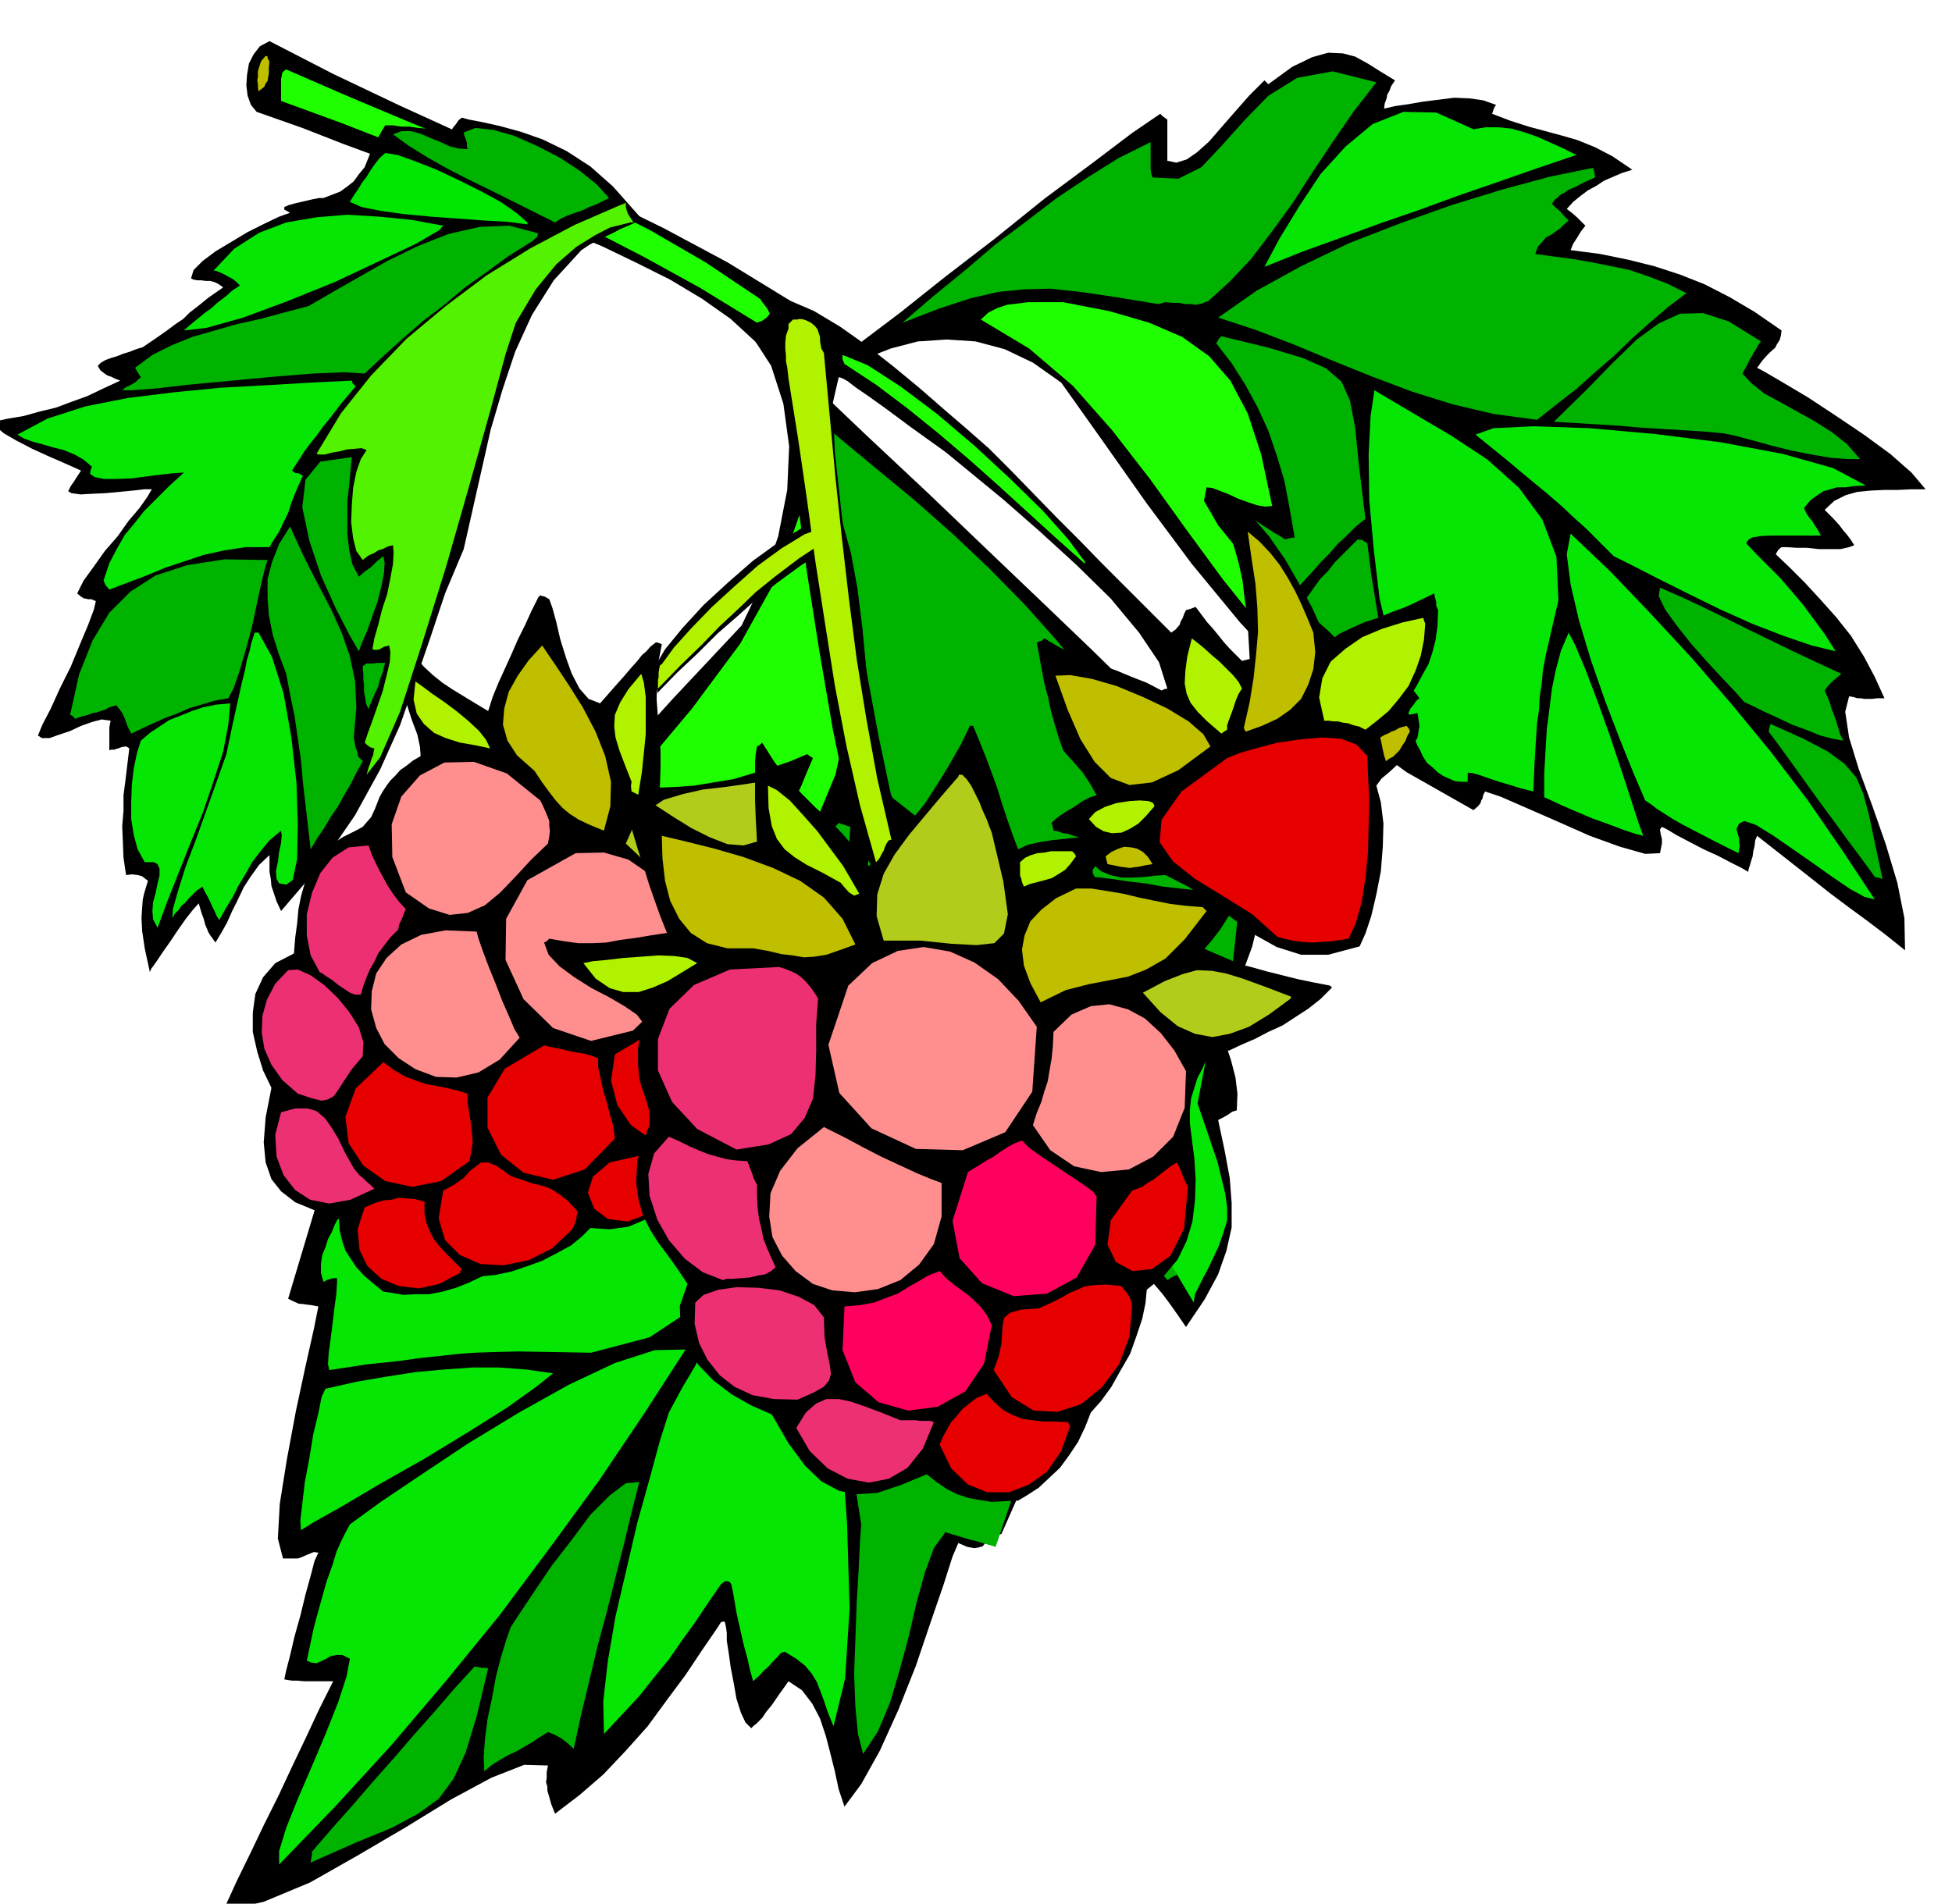 <svg xmlns="http://www.w3.org/2000/svg" width="490.455" height="478.416" fill-rule="evenodd" stroke-linecap="round" preserveAspectRatio="none" viewBox="0 0 3035 2961"><style>.brush1{fill:#000}.pen1{stroke:none}.brush2{fill:#00b300}.brush3{fill:#05e605}.brush4{fill:#1fff00}.brush5{fill:#b3cc1c}.brush6{fill:#bfbf00}.brush7{fill:#e60000}.brush8{fill:#b0f200}.brush9{fill:#ff8f8f}.brush10{fill:#ed3073}.brush11{fill:#ff005e}</style><path d="m1307 557 36-28 57-43 69-55 78-60 77-62 74-55 62-47 44-30 4 4 7 5v64l14 3 16-5 16-11 19-17 19-22 21-24 22-25 24-24 6 6 37-27 31-15 25-7 23 1 19 5 20 11 19 12 23 14-6 9-3 8-3 5-1 6-3 8-1 8 17-4 21-3 23-4 24-3 24-3 24 1 21 3 20 7-3 5-3 9 29 11 28 9 26 7 26 7 24 7 27 11 27 14 31 21-16 5-14 6-14 6-12 8-13 7-12 9-11 9-10 11 8 6 8 7 6 6 7 7-7 9-6 10-6 9-4 10 46 6 44 9 40 10 40 13 38 15 39 20 39 23 42 29-1 8-2 7-4 6-3 6-7 6-6 6-7 8-8 11 13 7 29 17 37 22 44 29 43 29 41 30 33 29 22 26h-22l-21 1h-21l-21 1-21 2-18 5-18 9-15 14 13 13 10 11 6 8 6 7 6 8 5 8-8 3-13 3h-34l-19-2h-16l-15-1h-8l-5 4-4 7 21 20 24 24 24 26 25 28 23 29 20 32 17 32 15 33h-11l-8 1h-12l-6-1h-5l-7-2-6-1-6 24 6 40 15 49 21 57 21 60 18 60 11 55 1 50-30-24-29-22-30-22-28-21-29-23-28-22-28-22-28-22-3 7-1 9-2 8-1 8-2 6-2 7-2 6-1 5-10-6-16-8-21-11-22-10-23-12-19-10-15-9-8-4-3 4 1 7 2 8v7l-3 15-23 1-39-11-47-17-52-23-48-21-39-17-24-8-3 6-1 5-2 3-1 4-4 5-7 6-104-59-94-69-86-79-79-85-75-91-70-94-67-95-66-93-44-31-44-21-45-12-45-3-45 3-42 11-41 16-37 23-10 6-8 6-8 7-6 7 32-50z" class="pen1 brush1"/><path d="m2166 1161-11-11-9-9-10-10-10-10 3-6 3-6 14-4 11-1 8 2 6 5 4 8 4 12 4 15 7 21-4 1h-4l-3-2-3-1-5-2-5-2z" class="pen1 brush2"/><path d="m2219 1187-7-11-4-9-4-7-3-7-3-9-2-9-3-12-3-14 3-7 5-6 4-6 5-4-26-34-20-53-16-68-9-76-7-77-1-71 3-60 6-40 59 35 61 36 56 37 49 44 36 49 22 58 3 68-19 82-5 26-2 22-3 19-1 20-3 21-2 28-2 34-2 45-8-2-12-3-16-5-17-5-18-6-14-5-12-3h-5v14h-10l-10-1-9-4-9-4-9-6-6-6-6-5-4-3z" class="pen1 brush3"/><path d="m2030 1048-67-70-61-76-58-79-56-78-59-76-61-69-68-58-75-45 12-11 14-7 15-5 17-2 16-2h54l72 14 62 18 51 22 42 30 33 38 27 51 21 64 17 80-11 1-12-2-15-5-14-5-15-7-13-5-13-5-9-1-4 21 22 38 38 47 50 54 52 52 50 48 39 35 23 21-18 4-16 1-15-2-15-3-15-7-13-6-12-7-12-6z" class="pen1 brush4"/><path d="M2401 1240v-37l2-35 2-34 4-31 4-32 6-29 8-30 12-28 10 19 16 38 19 50 20 56 18 54 16 49 11 34 6 16-12-3-18-6-24-9-25-9-26-11-23-10-17-8-9-4z" class="pen1 brush3"/><path d="m2091 1007-9-9-9-9-8-8-8-7-9-8-8-7-8-8-8-7 9-16 10-14 10-14 12-12 10-13 12-12 12-12 12-12 7 1 8 5 3 24 3 25 4 24 4 25 4 24 5 25 4 24 5 26-4-1h-3l-4-2-5-2-8-5-10-6-15-8-18-11zm-96-98-9-14-9-13-9-13-9-12-10-13-9-12-9-12-8-10 2-8 3-4 8 4 9 5 9 4 9 6 8 5 9 6 9 5 9 6 7-2 8-1-8-46-8-42-12-40-13-38-17-37-19-35-21-33-24-31 4-7 4-4 74 18 53 16 36 16 24 21 13 29 8 42 6 60 10 82-15 12-14 14-14 13-13 15-14 14-13 15-14 15-13 15-9-7-9-4zm-592-407 49-42 49-40 47-40 48-36 47-36 48-32 48-30 50-25v42l1 7 2 6 40 2 36-18 32-34 35-39 37-38 45-28 55-10 68 17-35 45-33 48-32 48-31 48-32 44-32 42-33 35-33 30-10 4-9 2-9-1h-8l-10-2h-10l-11-1-11 3-67-11-54-8-47-5-40 1-41 4-43 10-49 16-57 22z" class="pen1 brush2"/><path d="m2558 1245-18-42-21-52-23-60-22-63-19-63-13-56-6-47 6-32 62 59 63 66 63 68 63 73 60 73 58 76 53 77 51 77-16-4-22-12-28-19-31-22-33-23-29-20-26-16-18-6-8 4-4 8 1 5 3 10v6l1 6-1 5-1 6-36-18-27-14-23-12-16-9-14-9-11-7-9-7-9-6z" class="pen1 brush3"/><path d="m2915 1364-21-29-21-28-21-29-20-27-21-29-20-28-21-29-20-27 1-6 2-6 51 23 38 20 26 19 18 21 11 25 9 34 9 43 12 56-8-2-4-1zm-203-272-14-16-20-21-24-26-24-27-23-29-18-25-10-21 2-13 32 14 34 16 33 16 36 18 35 17 37 18 36 17 39 18-7 6-7 6-6 6-6 8 4 9 4 10 3 10 4 10 3 9 3 10 3 10 5 10-17-3-19-5-22-9-22-8-23-11-20-9-18-9-13-6zm-818-598 60-42 69-38 75-36 80-31 79-28 78-24 74-20 68-14 2 7 1 8-18 8-13 7-10 4-7 5-6 3-4 4-5 4-4 6 6 6 7 6 6 7 7 7-7 6-6 6-7 5-7 5-8 4-6 7-7 8-4 11 29 4 30 4 29 5 30 6 29 6 29 10 29 11 30 15-29 22-28 24-28 25-28 27-29 25-29 26-31 24-30 24-67-9-64-15-64-20-61-23-62-25-60-25-60-23-58-19z" class="pen1 brush2"/><path d="m2509 865-24-24-19-19-19-17-18-17-23-20-28-23-37-31-47-38 28-10 63-3 87 3 101 9 103 13 96 18 78 22 51 27-18 1-14 2h-13l-10 3-11 3-9 6-11 8-10 12 1 3 3 6 4 6 5 6 3 5 4 6 3 5 3 6h-81l-14 1-12 2-6 4-3 5 17 18 18 18 18 18 18 21 17 20 17 23 17 23 17 27-37-9-44-15-49-19-49-22-51-25-46-23-39-20-30-15zm-543-450 24-45 30-49 33-50 39-43 42-35 48-19 51 1 58 26 19-3h20l20 2 21 6 20 7 20 9 20 9 20 10-62 21-60 21-61 21-60 22-61 21-60 22-61 22-60 24z" class="pen1 brush3"/><path d="m2416 656 50-49 42-43 37-36 34-25 33-15 36-1 40 13 50 31-4 5-3 6-4 6-3 6-4 6-3 7-4 7-4 7 14 15 20 16 24 13 27 15 27 15 27 17 24 19 20 23h-20l-26-2-29-5-31-6-32-8-29-8-26-7-19-4-33-3-33-2-33-2-32-2-34-3-33-2-33-2-33-2z" class="pen1 brush2"/><path d="m1148 488 44 42 70 66 85 81 96 90 94 90 89 85 73 70 52 51-3 3v4l-2 3-1 7h-11l-10 2-10 1-10 3-11 1-11 2-11 2-10 3-3 20 10 21 20 19 29 21 33 19 38 22 39 22 40 25-3 8 43 43 29 37 15 33 6 31-3 28-7 29-11 30-11 34-15-6-11-4-9-3h-5l-6-2-5 1h-5l-5 2 7 21 11 24 11 26 12 27 9 27 7 27 3 25-1 26-7 2-7 5-9 5-6 3 10 47 8 43 3 39v38l-8 36-13 37-21 39-29 43-13-19-12-17-12-16-12-14-14-15-13-12-16-13-15-10-7 10-7 11-3 6-3 6-3 6-3 7-9-4-7-3-8-3-7-3-8-3-7-3-8-2-7-2 2 62v54l-5 47-8 46-14 44-18 48-23 53-27 61-12 3-7 6-6 5-4 5-7 2-6 1-11-2-14-6-9 21-14 44-20 58-23 68-27 68-29 64-29 52-26 35-9-27-6-28-7-28-7-27-9-27-12-23-16-21-21-14-15 21-11 16-9 11-6 9-5 5-4 4-4 3-4 4-9-9-7-15-7-22-4-23-5-26-3-22-3-19v-12l-1-8-1-5-1-4-1-1-5 1-5 8-24 35-26 39-29 39-30 41-34 38-35 37-37 32-38 29-6-15-3-11-3-10v-6l-2-7 1-7v-9l2-10-37-1-51 20-63 34-70 43-75 44-74 42-72 30-63 14 21-46 22-45 21-44 22-44 21-45 21-44 21-45 22-44h-45l-11-1h-8l-7-1-5-1 3-14 6-23 7-30 9-32 8-33 8-29 6-23 6-13-7-1-10 4-9 4-6 2h-23l-8-31 3-54 11-69 14-75 15-70 13-58 7-35-11-2-8-1-7-1h-4l-9-4-8-4 47-157 66-145 80-138 93-130 99-125 106-120 107-118 107-114 33-69 24-70 14-72 3-68-9-66-19-59-33-51-45-39-7-6-6-6-6-6-5-5-6-6-6-5-5-4-5-3 73 50z" class="pen1 brush1"/><path d="m547 1823 4-8 5-8 5-9 5-8 4-9 5-8 5-9 5-8 5 1 5 2h5l5 3 7 19 4 15-1 10-4 10-10 7-14 8-19 10-24 14-4-5-1-4v-4l2-5 2-6 4-8z" class="pen1 brush2"/><path d="m524 1898 11-11 10-7 9-7 10-5 9-7 12-6 16-8 21-10 9 4 9 5 8 5 9 7 35-44 65-42 86-39 99-35 101-30 96-23 81-14 58-5-31 90-31 91-36 85-43 78-56 63-71 47-91 24-114-2-38 1-29 1-27 2-26 3-30 3-36 5-48 5-59 9-2-9 1-17 3-22 3-24 3-25 3-22 1-17v-7h-5l-5 1-6 2-5 3-4-14v-14l2-14 5-12 4-13 6-11 4-10 4-8z" class="pen1 brush3"/><path d="m657 1608 74-109 84-102 89-99 89-97 83-99 75-101 59-106 39-111 17 13 14 16 10 18 9 22 5 21 6 23 5 23 7 24v100l-7 87-16 74-27 65-43 56-59 50-79 46-100 44-6-13-1-17 1-20 4-21 3-22 5-20 3-18 2-14-31 3-44 43-53 69-55 86-55 89-48 83-37 64-19 36-18-21-11-21-7-24v-24l3-26 7-24 10-24 13-22z" class="pen1 brush4"/><path d="m506 2160 49-11 47-8 45-7 45-4 42-3h42l41 3 43 6-25 20-46 33-62 39-69 42-69 39-59 35-43 24-19 12-1-15 3-26 4-34 7-37 6-37 8-33 5-25 6-13z" class="pen1 brush3"/><path d="m730 1681 8-15 8-14 8-14 8-13 7-14 9-14 7-14 9-13 23 9 23 11 21 10 21 12 19 10 20 11 19 12 19 12-1 4v6l-1 5-1 6-33 12-33 12-32 12-31 13-33 12-32 12-32 12-32 13v-6l1-5 3-7 3-12 6-15 8-22 11-28zm107-157 14-16 14-16 14-16 14-15 13-16 14-16 13-15 14-15 9 1 9 2-6 12-5 14-6 13-4 14-5 13-4 14-4 13-4 14 4 7 5 8 57-21 54-22 50-26 47-28 43-33 42-35 38-38 37-41 9 3 9 3-6 103-6 76-12 52-21 38-36 25-54 23-78 25-104 35-23-15-22-14-22-14-22-14-23-14-23-14-23-14-22-14 2-7 2-6 3-7 5-6zm389-906 68 54 65 54 63 52 60 53 56 53 54 55 50 56 48 59-2 1-4 3-6 3-6 4-8 3-6 4-7 2-4 3 40 35 50 33 53 32 52 37 43 44 31 60 12 77-11 100-74-32-73-30-75-29-71-28-69-31-63-31-56-35-47-37-10-12-6-11-4-11-1-11-2-13-1-12-3-14-5-14-9-92-7-74-8-64-10-54-15-54-19-54-28-62-35-72z" class="pen1 brush2"/><path d="m544 2371 48-35 64-43 72-48 79-48 77-43 72-34 62-20 48-1-64 99-70 104-76 104-79 106-84 103-85 100-87 95-87 90v-21l11-36 18-45 22-51 22-52 19-48 13-40 5-27-12-6h-9l-9 2-7 4-8 4-7 3-8-1-7-3 11-52 11-40 9-32 9-25 6-20 7-16 7-14 7-13z" class="pen1 brush3"/><path d="m486 2879 31-36 32-36 31-36 32-36 31-36 32-36 31-36 32-35 5 1 6 1h5l5 1-18 75-17 56-19 41-23 31-32 23-41 22-56 23-70 31 1-7 1-5v-4l1-2zm308-348 15-23 22-33 27-40 31-40 29-39 30-30 25-19 21-2-12 47-12 50-13 51-13 52-14 52-13 54-13 54-12 55-10-9-9-7-11-6-10-4-13 8-12 8-12 7-12 7-13 6-12 7-13 8-12 10-1-22 2-28 4-31 7-33 6-33 8-31 8-26 7-20zm565-1260 71 69 70 81 67 90 64 97 59 98 53 98 47 93 40 86-7 3-8 5-18-22-13-16-11-12-7-8-7-7-7-5-7-4-8-4-6 10-6 10-4 5-3 5-4 6-3 7-12-7-9-7-9-9-7-8-10-9-9-8-12-7-14-3 2 41 3 42 1 41v41l-3 40-3 42-7 41-10 43-39-32-40-30-42-31-42-30-43-32-41-31-41-33-37-33-9-90 1-90 8-90 14-89 16-89 16-87 15-87 11-84z" class="pen1 brush2"/><path d="m1040 2197 21-39 19-32 16-30 17-29 18-36 24-44 31-58 40-74 21 36 22 84 20 116 18 137 10 141 4 132-7 110-18 74-9-22-6-18-6-16-5-13-8-13-10-12-14-11-18-11-6 2-5 6-7 7-7 8-8 7-6 7-6 5-4 4-5-18-4-18-5-18-4-17-4-18-4-18-3-18-3-17-2-9-3-4-6-1-7 5-20 29-20 30-21 29-20 29-23 28-23 29-27 29-28 30-1-51 7-62 12-70 17-73 17-73 19-68 16-59 14-44zm441-853 65 20 74 26 75 31 71 39 57 46 40 58 15 69-16 83 6 18 8 23 8 24 9 26 6 25 6 24 3 22v20l-6 20-7 20-8 17-8 17-8 15-7 14-6 12-2 13-47-79-46-83-47-89-47-89-48-91-47-88-47-85-46-78z" class="pen1 brush3"/><path d="m1290 2014 77 51 69 44 57 38 45 38 29 40 13 48-7 59-25 74-10-3-10-3-10-3-9-2-10-3-10-3-10-3-9-3-18 25-14 38-13 47-12 52-14 52-15 51-19 45-23 35-8-31-4-42-2-51 2-55 2-56 3-50 2-43 2-29-7-45-6-45-6-45-6-44-6-45-6-44-6-45-6-44z" class="pen1 brush2"/><path d="m1386 1774-22 1-22-1-21-3-21-4-21-7-20-6-19-6-17-6-6-3-6-5-6-4h-5l-11 3-11 4-12 5-12 7-13 8-13 10-12 13-12 17-17 23-18 23-20 21-21 19-25 14-26 11-29 4-30-2-13 13-17 14-22 12-23 12-25 9-24 8-24 5-20 2-21 10-20 8-21 6-21 4h-21l-19 1-17-3-14-2-16-13-14-12-12-13-8-12-9-14-5-15-4-17-1-18-39-13-29-12-22-17-15-19-9-26-3-31 3-39 9-46-13-27-9-29-7-31v-30l4-29 12-26 19-22 29-15 2-25 3-22 2-22 4-20 6-21 10-20 13-21 21-20 15-10 12-6 10-5 9-5 6-7 7-8 6-13 7-18 5-9 6-9 6-8 8-8 7-8 10-7 10-8 12-7-1-14-4-19-9-24-8-25-9-27-5-25-1-23 8-17 4 1 5 1 12 18 13 15 14 13 15 12 15 10 18 11 18 11 20 12 7-22 9-22 10-22 10-22 10-23 11-22 10-22 11-22 3-3 3 1 4 1 7 4 5 14 6 22 6 26 9 29 9 25 12 23 14 16 18 7 21-24 16-18 12-14 9-10 7-9 7-6 6-7 9-7 4 1 5 2-6 31-2 30v26l2 27 2 25 2 27v27l-1 30 25-1 28-2 30-5 31-5 30-9 30-9 29-10 26-11 4 3 5 3-9 21-9 22-10 21-9 21-10 20-9 20-8 20-6 20 13 6 14 8 14 9 14 9 13 9 14 11 13 10 15 11-3 3 3 5h-8l-7 2h-8l-6 2h-7l-6 1h-7l-6 1-2 7-1 5 15 18 15 18 15 19 16 19 15 18 16 18 17 17 19 18-2 4-1 7-12 3-12 4-12 2-10 3-11 2-10 2-9 2-8 3-1 3-2 3 13 16 13 17 11 18 12 19 12 18 12 19 13 17 16 18v6z" class="pen1 brush1"/><path d="m1333 1747-38-3-32-6-26-10-19-13-16-19-10-24-5-31 1-36 33 9 25 9 18 10 15 13 11 15 12 22 13 27 18 35v2z" class="pen1 brush5"/><path d="m1328 1582-49 9-37 1-30-7-24-10-24-15-24-14-30-14-35-11 7-30 10-23 12-19 16-12 18-8 23-2 26 2 30 8 15 15 14 17 13 18 14 18 13 17 14 18 14 17 16 16-1 4-1 5z" class="pen1 brush6"/><path d="m1159 1724-35 36-37 19-39 3-36-10-31-22-21-31-10-38 6-41 15-9 14-8 12-8 13-7 12-10 12-10 12-12 15-14h33l28 9 20 16 15 22 8 25 3 29-3 30-6 31z" class="pen1 brush7"/><path d="m1246 1405-13 3-12 1-11-2-9-2-10-4-9-5-9-5-8-3 2-6 2-4 2-3 2-2 4-6 5-8 9 1 9 3 8 3 9 5 7 5 8 6 8 7 9 7-2 4-1 5z" class="pen1 brush8"/><path d="m1058 1846-43 39-39 15-31-4-21-16-10-25 8-25 26-22 49-11 6 2 8 2 8 2 9 2h9l9 1 10 1 10 1-1 5v7l-2 3-1 7-2 6-2 10z" class="pen1 brush7"/><path d="m1182 1303-35 61-25 38-22 16h-18l-20-15-23-24-29-32-37-35 14-31 21-21 24-16 30-9 31-7 35-4 35-5 37-6 1 1 5 2-1 9-1 12-4 12-3 13-5 11-4 12-4 9-2 9z" class="pen1 brush5"/><path d="m1049 1541-65 62-65 16-59-20-46-45-28-61 1-64 33-60 75-42 44-1 38 11 29 20 23 29 14 34 9 38 1 41-4 42z" class="pen1 brush9"/><path d="m956 1771-47 48-49 16-46-11-35-28-21-42v-47l27-45 61-36 8 2 10 2 10 2 12 3 11 2 12 2 11 3 10 4v14l4 18 4 18 6 20 4 17 5 16 2 13 1 9zm-67 142-31 29-36 18-39 8-36-2-32-14-23-23-10-34 7-43 18-10 14-10 10-11 9-7 8-6h11l14 6 21 15 17 6 15 5 12 3 11 3 9 4 11 7 13 10 16 17-1 5-1 8-3 8-4 8z" class="pen1 brush7"/><path d="m991 1245-7-4-2-9-1-10 1-6-11-28-8-21-6-20-2-17 1-18 8-19 13-21 20-24 4 13 3 23v58l-3 30-3 29-4 25-3 19z" class="pen1 brush8"/><path d="m715 1980-32 17-32 7-32-4-26-11-22-20-12-25-3-32 11-34 9-4 10-4 11-3 12-1 11-3 13 1 12 1 15 4v18l3 15 5 13 7 13 8 10 10 11 12 12 13 13-2 3-1 3z" class="pen1 brush7"/><path d="m939 1292-22-9-17-8-14-9-11-9-11-12-10-13-11-15-12-18-27-24-15-23-7-25 2-25 7-26 14-25 17-24 21-23 19 28 22 33 22 35 20 38 15 38 9 40-1 38-10 38z" class="pen1 brush6"/><path d="m808 1614-31 34-33 20-34 8-32-1-32-12-26-17-22-22-13-25-8-29 1-28 7-28 16-24 23-21 31-15 38-7 48 2 3 11 7 20 9 24 11 27 10 26 11 25 8 19 8 13z" class="pen1 brush9"/><path d="m730 1806-44 31-45 9-42-9-34-24-23-35-5-41 16-44 43-41 16 12 17 10 16 6 17 6 16 3 16 3 16 4 17 5v14l2 13 2 12 2 13 1 12 1 12-2 13-3 16z" class="pen1 brush7"/><path d="m852 1312-26 25-24 26-24 25-24 20-27 12-28 3-32-10-36-25-21-55-1-51 15-43 29-33 38-20 46-1 51 18 52 42 4 8 4 9 3 7 3 8v7l1 8-1 9-2 11z" class="pen1 brush9"/><path d="m582 1849-37 17-33 6-30-6-23-15-18-23-11-29-2-34 9-35 22-6h19l14 4 13 11 10 14 11 18 10 21 14 25 4 5 5 6 5 4 5 5 7 6 6 6z" class="pen1 brush10"/><path d="m762 1164-24-5-23-4-22-7-18-8-16-14-11-16-5-22 3-28 10 7 16 12 19 13 20 15 18 15 16 15 11 14 6 13z" class="pen1 brush8"/><path d="m564 1643-17 20-12 18-9 14-7 10-9 5-10 2-16-4-21-7-24-21-17-24-11-25-4-25 1-26 7-25 13-25 20-21 15-1 20 9 21 15 21 20 18 22 15 24 7 23-1 22zm55-197-12 12-10 13-9 12-6 13-7 12-5 12-5 13-4 14h-9l-8-3-9-6-9-6-10-8-8-5-7-5-4-2-14-26-6-31v-33l8-33 13-31 19-24 25-16 31-3 5 14 6 13 6 12 7 13 6 11 8 12 9 12 11 12-3 7-3 8-4 8-2 9z" class="pen1 brush10"/><path d="m2071 1536-18 18-19 15-20 13-20 13-22 10-21 11-21 9-19 9h-7l-9 1-9 1-4 4-7 10-6 13-7 13-5 16-5 16-2 19v20l3 24 4 31 2 33-1 32-4 33-9 30-14 29-21 25-27 22-2 21-5 24-9 27-10 28-15 26-14 25-16 22-16 18-9 23-11 23-14 21-14 19-17 16-16 15-17 11-15 9-22 1-19 1-19-3-17-3-18-6-16-8-16-11-15-12-41 17-36 12-31 2-28-5-28-15-25-24-26-35-26-45-32-14-30-17-29-22-23-24-18-28-10-31-1-33 12-34-16-24-15-21-15-20-12-19-11-22-7-24-4-28 2-33 5-19 6-15 4-12 4-10v-12l-1-12-5-17-7-20-3-12-1-11-1-11v-24l2-12 2-14 4-14-10-13-19-13-24-14-27-14-27-17-23-17-17-18-7-19 4-2 4-4 23 4 22 3h22l22-1 21-4 23-3 24-4 26-4-10-25-9-25-9-26-8-26-9-27-8-27-8-27-8-26 1-4 3-2 3-2 7-3 16 8 22 14 26 17 29 18 28 14 28 11 25 2 21-6-2-37-1-28v-60l1-11 2-12 4-2 4-4 19 30 21 27 21 22 22 22 21 19 21 22 20 23 21 27 20-20 22-23 22-26 23-28 20-31 19-31 17-30 14-29h5l10 24 10 25 9 24 9 25 7 23 8 24 8 23 9 24 15-7 18-4 18-3 19-2 18-2 20-1 20-2 20-2 3 3 3 5-6 5-5 6-6 6-4 6-5 6-4 6-4 6-4 6v5l3 6 26 3 26 4 27 3 27 5 27 3 28 3 28 2 29 1 3 5 2 6-7 13-7 12-7 11-7 11-7 9-7 9-7 8-6 8 2 5 1 4 24 3 24 6 24 6 25 7 24 6 24 6 24 5 26 5 2 2 1 1z" class="pen1 brush1"/><path d="m2007 1553-34 25-31 19-30 11-27 5-27-5-27-12-27-22-27-30 34-18 28-11 22-6 23 1 22 4 26 8 33 12 42 16v3z" class="pen1 brush5"/><path d="m1876 1417-34 44-30 30-30 17-28 11-31 6-31 6-35 9-39 19-16-30-10-27-3-25 4-22 9-22 17-18 23-18 31-15h24l25 4 24 4 25 6 24 5 25 5 25 3 25 2 4 4 2 2z" class="pen1 brush6"/><path d="m1844 1666-2 57-18 45-31 31-38 20-43 4-42-9-37-25-27-39 6-19 7-17 5-17 5-15 3-18 3-17 2-20 1-22 28-27 30-13 29-3 29 8 26 14 25 23 21 27 18 32z" class="pen1 brush9"/><path d="m1673 1332-9 12-8 9-11 7-10 6-11 3-11 3-12 3-9 4-3-7-1-5-2-5v-21l8-7 9-4 10-3 11-1 10-2h33l4 4 2 4z" class="pen1 brush8"/><path d="m1847 1846-6 65-21 42-29 21-30 3-26-14-13-27 5-38 33-46 8-3 8-3 8-6 9-5 9-7 9-7 9-7 10-6 2 4 3 7 2 4 2 6 3 7 5 10z" class="pen1 brush7"/><path d="m1542 1295 18 76 7 51-6 30-15 15-28 3-38-2-49-5h-57l-11-38 1-34 10-32 17-30 22-30 25-30 26-31 26-30 1-3h5l7 7 7 10 6 12 7 14 5 13 6 13 4 11 4 10z" class="pen1 brush5"/><path d="m1612 1597-7 101-42 63-66 28-73-2-69-32-50-55-17-75 31-92 37-35 40-19 40-6 41 7 38 17 37 26 32 34 28 40z" class="pen1 brush9"/><path d="m1705 1861-2 75-29 51-46 25-52 4-49-20-35-39-11-58 24-76 8-5 10-6 11-7 11-6 11-8 11-7 11-6 11-4 12 12 17 12 18 12 19 13 17 11 16 11 11 8 6 8z" class="pen1 brush11"/><path d="m1760 2032-4 47-16 43-27 36-32 26-37 12-37-2-34-21-28-42 8-22 4-19 1-16 1-13 2-11 9-8 17-5 28-2 20-9 16-8 12-7 12-5 11-5 14-2 18-1 25 2 4 5 6 7 2 4 3 5 1 5 1 6z" class="pen1 brush7"/><path d="m1336 1390-8 3-8-5-8-9-5-6-29-16-24-12-19-12-15-12-12-16-8-20-5-28-1-35 14 7 20 16 20 22 23 26 20 27 20 27 14 24 11 19z" class="pen1 brush8"/><path d="m1664 2218-14 39-22 32-28 20-31 12h-34l-30-12-26-25-18-37 5-12 6-11 6-11 9-10 9-11 11-9 12-9 15-6 13 14 14 12 14 7 15 6 15 2 17 2h18l21 1 1 4 2 2z" class="pen1 brush7"/><path d="m1330 1469-25 9-20 7-19 3-16 1-18-3-17-2-21-5-23-4h-40l-32-8-25-16-18-22-14-28-8-31-4-35-1-35 38 9 44 11 45 13 46 17 42 20 37 26 29 33 20 40z" class="pen1 brush6"/><path d="M1464 1840v52l-12 43-23 32-29 24-35 14-36 5-35-3-30-10-27-20-21-24-15-29-5-32 2-36 15-35 27-35 41-33 12 6 22 11 26 14 29 15 28 13 28 13 22 9 16 6z" class="pen1 brush9"/><path d="m1542 2061-12 60-29 43-43 24-46 6-46-13-36-31-20-50 3-68 24-2 22-4 18-7 19-7 16-10 16-9 15-9 18-7 10 11 12 10 11 8 12 9 9 8 10 10 9 12 8 16z" class="pen1 brush11"/><path d="m1272 1553-3 40v41l-1 38-4 37-13 30-21 25-35 16-50 8-61-32-39-42-22-49v-49l18-47 38-37 56-24 76-4 10 3 10 4 8 4 8 6 6 6 6 7 6 8 7 11zm180 659-17 41-24 30-29 17-31 6-33-6-31-16-28-27-21-36 15-24 16-14 16-7h19l19 4 23 8 24 9 30 12h24l7 1h16l5 2z" class="pen1 brush10"/><path d="m1084 1498-23 14-23 14-23 10-22 7h-24l-21-6-22-15-19-24 15-3 22-2 25-3 28-2 27-2 25 1 20 3 15 8z" class="pen1 brush8"/><path d="m1281 2049 1 30 4 24 4 19 2 15-3 10-8 10-16 9-25 11-37-1-33-6-28-13-23-18-19-24-13-26-7-30 1-33 13-12 23-8 29-4 33 1 33 4 30 10 24 13 15 19zm-104-206v18l1 18 2 16 4 17 3 15 6 15 6 14 7 15-7 6-9 5-12 2-12 3-14 1-12 1h-10l-6 2-31-12-28-21-25-29-18-32-12-37-2-34 9-32 23-26 16 7 16 8 14 6 15 6 14 4 15 4 15 2 17 1 3 8 4 10 3 9 5 10z" class="pen1 brush10"/><path d="m2236 949-1 25-3 22-5 19-6 18-9 16-9 17-11 18-11 19 3 4 3 5 8-1 9-2 3 20-3 18-8 15-10 15-13 12-13 12-12 10-8 11 7 26 4 33-1 36-3 38-7 36-8 34-9 27-9 20-49 13h-42l-38-12-34-19-34-25-33-25-35-24-37-19-16 1-17 2-18 1h-17l-18-4-14-6-12-10-7-13 4-7 5-4-1-5-2-4-8-4-7-3-8-3-7-2-8-3-8-1-8-3-7-1-1-5-2-7 6-6 8-6 9-6 9-5 9-6 9-6 10-5 10-3-5-9-5-9-6-9-6-9-8-9-7-8-8-9-7-8-7-20-6-20-6-21-4-20-6-22-4-21-4-22-4-22 7-2 5-4 20 12 23 12 22 9 24 9 23 8 24 10 23 9 23 12 4-2 5-1-13-41-31-46-44-53-53-52-58-53-56-49-51-42-39-32-53-38-39-29-28-20-19-13-13-10-7-4-5-2h-2l-9 39 3 77 11 101 17 116 20 117 20 108 18 85 13 53v38l-7 6-3 8-4 4-6 5-8 4-10 5-21-35-21-77-22-106-21-122-20-127-15-116-11-93-5-56-5-12-4-11-6-12-5-12-7-13-7-12-8-10-7-8-38-35-44-31-50-30-52-26-54-26-53-22-51-21-44-18-29-11-33-13-39-15-44-17-52-21-57-21-64-25-71-25-9-11-5-14-2-16 1-16 3-18 7-14 10-13 15-8 99 51 103 49 103 47 104 47 102 47 102 50 99 53 98 60 37 16 40 24 41 29 42 33 40 33 39 34 36 31 33 29 35 35 35 36 35 36 36 36 35 36 36 36 36 36 36 36 7-5 6-7 2-6 3-5 2-6 3-6 7-2 8-3 9 12 9 12 9 10 9 11 8 10 9 10 9 9 10 10 4-1 8-2-2-36-2-31-4-28-3-26-6-28-8-28-10-33-12-37 25 5 26 21 26 30 25 36 22 38 20 37 14 31 11 23 17-13 19-9 20-9 22-7 21-9 22-8 21-10 23-11 1 6 2 7v6l3 7z" class="pen1 brush1"/><path d="m2216 970-2 25-5 25-8 23-11 24-15 20-16 19-18 15-18 14-10-5-9-2-8-3-8-1-8-2h-7l-7-1h-7l-8-36 5-30 13-26 23-20 26-18 31-13 32-10 32-7 1 4 2 5z" class="pen1 brush8"/><path d="m2192 1138-4 7-3 8-5 7-4 7-5 5-5 5-6 3-5 4-3-9-2-9-2-10-2-9 7-4 7-3 3-2 6-2 7-4 11-3 4 5 1 4z" class="pen1 brush6"/><path d="m2126 1176 1 30 2 37-1 40-1 43-4 40-6 38-9 32-11 24-13 2-14 2-15 1-15 1-16-1-14-2-14-3-10-3-39-35-45-28-44-27-34-27-21-30 3-35 31-44 71-52 20-8 28-8 31-8 35-5 33-3 30 2 24 9 17 18z" class="pen1 brush7"/><path d="m2042 984 3 30-3 27-8 24-11 22-17 17-20 14-24 11-25 9-2-3-1-3 9-40 6-37 4-37 3-35-1-37-3-38-6-39-6-42 18 15 17 18 15 19 13 21 11 20 10 21 9 21 9 22z" class="pen1 brush6"/><path d="m1931 1071-5 8-4 9-3 9-3 9-3 8-3 8-2 6v7l-5 3-4 3-22-19-15-15-11-14-6-14-3-16 1-19 3-23 7-28 8 6 11 9 11 10 13 11 11 11 11 11 8 10 5 10z" class="pen1 brush8"/><path d="m1882 1161-50 37-41 19-35 4-29-11-25-25-22-35-20-46-19-53 23-1 34 6 38 11 41 17 38 18 33 20 23 20 11 19z" class="pen1 brush6"/><path d="M1687 874v3l-46-41-45-41-45-41-45-40-47-40-47-38-49-37-50-33-3-7v-7l39 16 51 33 56 42 60 51 55 51 51 50 39 44 26 35z" class="pen1 brush4"/><path d="M1017 1039v2l1 6 1 8 2 9v7l1 7-2 4-3 1 36-37 33-31 30-30 30-26 30-27 33-26 37-27 44-28-1-3-1-5-2-7-1-6-2-8v-13l1-2-35 13-38 23-40 29-39 34-38 35-33 36-27 33-17 29z" class="pen1 brush1"/><path d="m1029 1033-3 2-1 5-1 6v7l-1 5v13l36-37 32-31 28-29 28-26 28-27 31-25 37-28 44-29-1-5-1-5-1-7v-3l-33 12-36 22-37 27-36 32-35 32-32 33-27 30-19 26zm766 221-13 15-12 12-13 8-13 6-15 1-13-3-12-7-11-12 10-11 15-8 18-6 20-3 16-1 14 1 7 3 2 5z" class="pen1 brush8"/><path d="m1792 1344-12 2-9 2-8 1-6 1-8-1-8-1-9-2-10-2-2-8-1-4 9-7 11-5 9-3 11 1 9 2 9 5 8 8 7 11z" class="pen1 brush6"/><path d="m1281 549 9 97 9 97 10 94 11 95 12 93 15 93 17 93 22 95-4 1-3 4-3 6-2 6-3 5-3 6-3 4-3 3-25-89-21-92-18-94-15-95-15-96-13-96-14-96-15-94-1-9-1-9-2-9v-9l-1-10v-10l1-11 4-11v-7l3-3 4-4h6l5-1 6 1 5 2 6 3 6 5 4 5 2 6 2 6v6l1 6 1 6 4 7z" class="pen1 brush8"/><path d="m1197 488-5 6-7 5-6 2-2 1-88-54-89-49-93-48-92-43-95-42-95-38-95-37-93-34v-34l1-5 1-5 3-3 3-2 92 40 95 40 95 39 96 41 94 43 92 46 88 51 85 57 4 6 4 5 3 4 4 8z" class="pen1 brush4"/><path d="m419 96-1 9v9l-1 6-1 6-3 4-2 5-4 3-5 4-1-6v-5l-1-6 1-6v-8l2-7 3-9 7-8h1l2 1v2l3 6z" class="pen1 brush6"/><path d="m1000 343-12 3-11 5-12 5-11 6-13 6-12 6-13 7-12 8-43 47-34 54-26 57-20 60-18 61-14 62-14 62-14 62-29 69-23 69-23 67-24 69-31 69-39 71-50 73-65 76-7-15-4-12-4-12-1-11-2-11v-26l-16 15-13 18-11 17-9 19-9 18-8 18-9 16-9 15-5-7-3-4-3-5-2-5-3-7-2-8-4-11-4-14-9 10-11 14-12 17-12 18-12 17-10 15-8 11-2 5-8-37-4-27-1-21 1-15 1-13 2-9 3-10 3-10-9-7-7-2-9-1-9 1-4-27-1-25-1-24 2-24v-24l3-23 3-25 3-25-3-2-2-1-7 1-5 2-4 1-2 1h-5l-3 1v-36l2-10-14-2-15 4-17 6-17 8-18 6-14 5H65l-6-4 7-17 13-25 14-31 17-34 14-34 13-31 9-24 3-13-7-3h-5l-4-1h-2l-5-3-6-5 10-20 16-22 17-24 20-23 17-24 17-20 12-17 7-12h-12l-17 2-21 2-21 2-22 1-18 1-14-2-5-3 4-8 5-7 5-8 6-9-11-5-18-8-23-10-24-11-25-13-19-11-13-11-3-7 23-5 24-4 25-7 25-6 24-9 25-9 25-12 26-12-8-3-6-3-6-2-3-2-8-6-4-7 5-5 7-4 8-3 10-3 10-4 10-3 10-4 10-3 22-15 17-12 12-9 12-8 10-10 13-10 16-13 23-16-7-5-6-3-7-2h-7l-7-1h-6l-6-1-4-2 4-13 14-14 20-15 25-15 25-15 26-13 23-11 17-6-9-5v-4l7-3 11-3 13-3 13-3 10-2h7l13-5 13-5 11-8 10-8 8-11 9-11 6-15 6-15 4-9 6-9 5-9 5-8h12l13 2h13l13 2 12 1 12 2 13 1 14 3 3-7 5-6 4-6 5-4 11 3 21 4 27 6 33 9 34 12 37 18 37 24 35 31 47 53z" class="pen1 brush1"/><path d="m445 1376-11-2-4-7-1-12 3-14 2-16 3-14 1-12-1-7-18 15-14 17-13 17-10 18-11 18-9 18-11 18-10 18-4-6-3-7-4-8-3-7-4-8-4-7-3-6-1-3-9 6-7 7-6 6-5 6-6 5-4 6-6 6-4 7 1-15 8-28 12-38 16-42 16-45 14-39 11-31 6-17 10-48 8-36 6-27 5-20 3-16 4-13 3-14 5-15h6l21 38 18 57 12 68 8 71 2 65-1 53-7 33-10 7z" class="pen1 brush3"/><path d="m483 1321-4-35-4-34-4-35-3-34-5-35-5-34-7-34-6-32-12-32-9-29-6-30-2-27v-29l7-27 11-28 17-27 22 48 22 43 20 38 17 38 12 35 8 38 2 41-4 47 1 5 1 6 1 5 2 5 2 9 7 7-10 18-9 18-10 17-10 18-11 16-10 17-11 16-10 17z" class="pen1 brush2"/><path d="m570 1205 3-11 3-8 2-7 2-4 1-6 1-5-4-1-3-1-4-3-4-4 5-15 7-19 8-23 8-23 6-24 5-21 1-16-2-10-8 2-7 4-6 1-5-1 3-17 6-21 6-24 8-24 5-25 4-22 1-18-1-11-8 2-8 4-7 2-6 4-9 4-9 7-10-14-5-20-3-25 1-26 2-27 5-25 7-20 9-14-8-3-10 1-12 1-12 3-12 2-11 3h-8l-5-1 38-63 47-59 55-57 61-51 64-48 68-42 68-36 69-30 10-4 5-2v-2l-1 2-3 2v6l3 10 9 14h-5l-12 3-20 5-23 12-29 18-31 27-32 39-31 52-16 49-24 89-32 114-36 126-38 122-34 105-31 71-21 27z" class="pen1" style="fill:#52f200"/><path d="m245 1443-7-13-1-13 1-14 4-14 3-15 3-12v-11l-3-7-6-3h-14l-11-20-6-22-4-25v-26l1-28 3-25 5-24 6-19 14-12 15-10 15-10 18-7 17-7 18-6 20-4 22-2-3 33-8 42-15 46-17 50-20 49-19 48-17 43-14 38z" class="pen1 brush3"/><path d="m573 1103-4-9-1-8-2-10v-9l-1-10v-9l-1-7v-5l6-4h9l9-1h11l-2 6-2 9-4 10-3 12-5 10-4 10-4 9-2 6zm-15-90-15-26-21-41-23-51-18-54-11-52 5-43 23-28 49-7-2 20-2 23-3 25v52l3 25 5 22 10 19 9-8 10-7 9-9 10-8 2 10-1 16-4 21-6 24-8 22-8 23-8 18-5 14zm-203 73-22 4-20 6-20 6-18 8-19 7-18 8-17 8-17 8-6-12-3-9-3-7-2-4-5-7-4-5-11 3-7 4-7 2-5 2-7 1-7 3-9 2-11 4-5-5-3-1 14-63 21-53 26-43 33-33 39-25 49-16 58-9 67 1-3 9-6 24-7 32-8 38-10 37-10 34-9 26-8 15z" class="pen1 brush2"/><path d="M419 851h-37l-33 5-32 7-30 10-30 10-29 12-29 11-29 11-6-7-3-7 9-27 12-23 12-21 15-18 15-19 19-19 20-20 23-21-15 1-20 2-23 3-23 3-24 1h-19l-15-3-7-5 1-6 2-5-13-11-14-8-17-7-16-4-17-5-15-4-14-5-10-6 47-25 59-19 66-13 73-9 72-7 73-4 68-4 62-3 1 4 5 5-22 26-16 21-13 16-10 14-9 11-9 12-9 14-11 17 3 2 3 2h4l7 4-6 13-6 14-6 15-5 16-7 14-7 15-8 12-7 12z" class="pen1 brush3"/><path d="m863 346-34-17-34-17-34-17-33-16-33-17-30-17-29-18-25-18 13-5h15l15 4 16 7 15 6 15 7 13 3 14 1-1-5v-5l-1-3-1-3-2-5-1-5 18-7 28 3 32 9 36 16 35 18 32 21 26 21 19 21-10 5-10 5-11 4-10 5-12 4-11 4-11 5-9 6zm-35 29-37 23-34 25-34 24-32 27-33 25-31 27-30 27-30 28-32-2-49 2-61 5-64 6-64 6-53 6-39 3h-15l6-5 7-3 3-2 4-2 4-4 5-4-5-8-4-7 27-20 30-15 32-13 35-10 35-10 36-8 37-10 38-10 36-21 42-24 44-25 47-23 48-19 48-11 47-2 45 12-1 3-1 3-3 2-4 4z" class="pen1 brush2"/><path d="m820 349-31-4-36-2-41-3-42-3-42-4-36-5-30-6-18-8 6-10 7-10 6-10 7-9 6-10 7-10 7-9 9-8 19 3 28 10 33 13 36 17 34 17 31 17 24 17 16 14v3z" class="pen1" style="fill:#00e600"/><path d="m286 514 10-9 11-9 11-9 11-8 10-9 12-9 10-9 12-8-6-6-5-4-6-3-5-3-6-3-5-2-5-2h-3l32-34 39-25 42-16 47-8 48-4 50 3 50 5 49 9-6 7-36 21-57 27-68 32-74 30-70 26-57 16-35 4z" class="pen1 brush3"/></svg>
